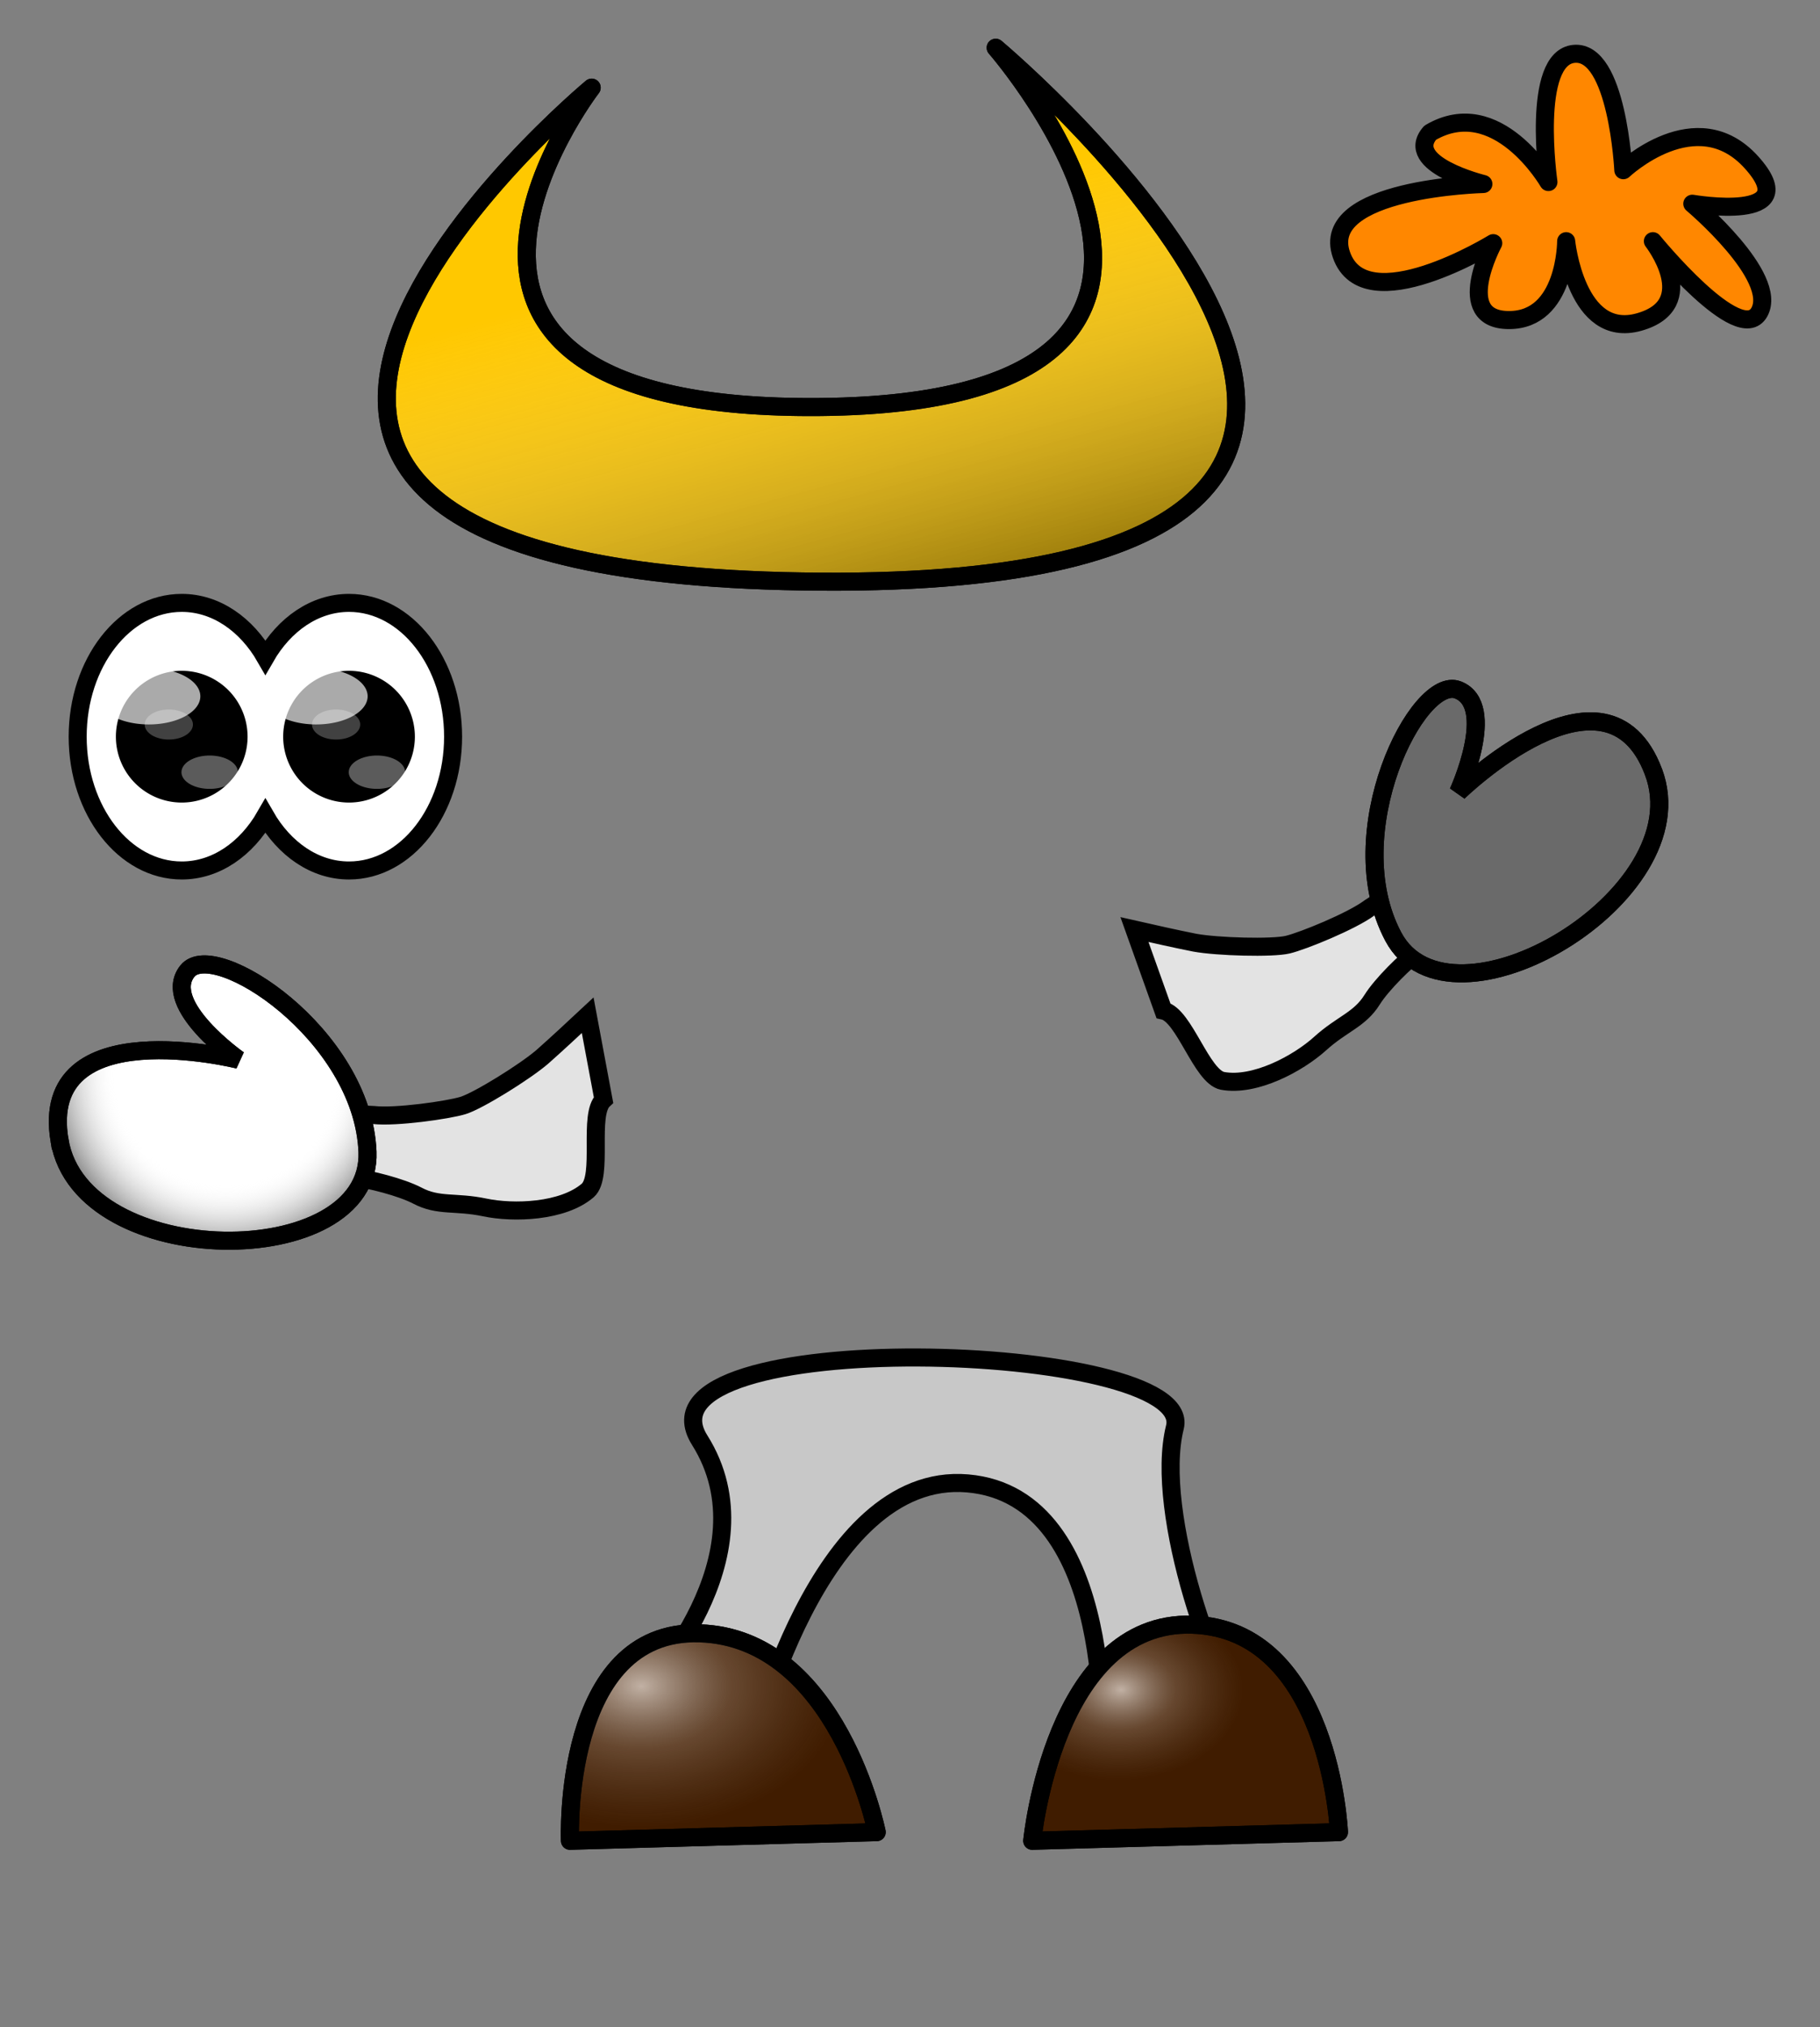 <?xml version="1.0"?><svg width="566.929" height="631.181" xmlns="http://www.w3.org/2000/svg" xmlns:xlink="http://www.w3.org/1999/xlink">
 <rect width="100%" height="100%" fill="#808080" stroke="none"/>
 <defs>
  <linearGradient id="linearGradient1990">
   <stop stop-color="#ffffff" stop-opacity="0" offset="0" id="stop1991"/>
   <stop stop-color="#ffffff" stop-opacity="0" offset="0.598" id="stop1993"/>
   <stop stop-color="#000000" stop-opacity="0.584" offset="1" id="stop1992"/>
  </linearGradient>
  <linearGradient id="linearGradient1868">
   <stop stop-color="#ffffff" stop-opacity="0" offset="0" id="stop1869"/>
   <stop stop-color="#000000" stop-opacity="0.475" offset="1" id="stop1872"/>
  </linearGradient>
  <linearGradient id="linearGradient1860">
   <stop stop-color="#ffffff" stop-opacity="0.643" offset="0" id="stop1861"/>
   <stop stop-color="#909090" stop-opacity="0.322" offset="0.451" id="stop1862"/>
   <stop stop-color="#8d8d8d" stop-opacity="0.325" offset="0.461" id="stop1863"/>
   <stop stop-color="#000000" stop-opacity="0.218" offset="1" id="stop1864"/>
  </linearGradient>
  <linearGradient id="linearGradient1851">
   <stop stop-color="#ffffff" stop-opacity="0.643" offset="0" id="stop1852"/>
   <stop stop-color="#909090" stop-opacity="0.322" offset="0.451" id="stop1856"/>
   <stop stop-color="#8d8d8d" stop-opacity="0.325" offset="0.461" id="stop1857"/>
   <stop stop-color="#000000" stop-opacity="0.218" offset="1" id="stop1853"/>
  </linearGradient>
  <linearGradient id="linearGradient1536">
   <stop stop-color="#000" offset="0" id="stop1537"/>
   <stop stop-color="#fff" offset="1" id="stop1538"/>
  </linearGradient>
  <radialGradient xlink:href="#linearGradient1851" r="33.196" id="radialGradient1850" gradientUnits="userSpaceOnUse" gradientTransform="matrix(1.178,0,0,0.849,-110.038,-414.142)" fy="1107.475" fx="389.846" cy="1107.475" cx="389"/>
  <radialGradient xlink:href="#linearGradient1851" r="52.832" id="radialGradient1855" gradientUnits="userSpaceOnUse" gradientTransform="matrix(1.2,0,0,0.833,-110.038,-414.142)" fy="1127.389" fx="258.188" cy="1127.389" cx="257.784"/>
  <linearGradient y2="0.874" y1="0.382" xlink:href="#linearGradient1868" x2="0.85" x1="0.44" id="linearGradient1859"/>
  <radialGradient xlink:href="#linearGradient1990" r="207.599" id="radialGradient1989" gradientUnits="userSpaceOnUse" gradientTransform="matrix(1.074,0,0,0.931,-110.038,-414.142)" fy="788.597" fx="297.362" cy="787.787" cx="298.058"/>
  <radialGradient xlink:href="#linearGradient1990" r="66.278" id="radialGradient1995" gradientUnits="userSpaceOnUse" gradientTransform="matrix(0.872,0,0,0.87,76.169,95.993)" fy="650.87" fx="565.477" cy="651.243" cx="566.581"/>
  <radialGradient xlink:href="#linearGradient1990" r="91.746" id="radialGradient2003" gradientUnits="userSpaceOnUse" gradientTransform="matrix(1.413,0,0,0.708,-110.038,-414.142)" fy="928.014" fx="244.046" cy="927.526" cx="242.343"/>
  <radialGradient xlink:href="#linearGradient1990" r="65.768" id="radialGradient2215" gradientUnits="userSpaceOnUse" gradientTransform="matrix(1.001,4.901468e-17,-2.009727e-17,0.999,231.466,160.142)" fy="650.965" fx="565.593" cy="651.336" cx="566.688"/>
 </defs>
 <g>
  <title>Layer 1</title>
  <g id="g2216">
   <path fill="#e3e3e3" fill-rule="nonzero" stroke="#000000" stroke-width="5.625" stroke-miterlimit="4" id="path1845" d="m451.439,284.945c6.148,1.649 4.194,0.662 -0.284,1.92c-4.595,1.325 -4.862,6.216 -8.815,8.947c-4.595,3.426 -11.88,10.612 -14.905,15.416c-3.907,6.28 -9.372,7.501 -16.21,13.685c-6.838,6.183 -20.329,13.47 -30.411,11.613c-6.546,-1.304 -11.901,-20.452 -18.421,-21.877l-9.012,-25.231c6.257,1.417 12.512,2.836 18.804,4.09c7.074,1.289 24.133,1.758 28.922,0.615c4.789,-1.143 19.941,-7.32 25.458,-11.431c4.944,-3.426 10.415,-5.577 16.145,-7.308c4.89,-1.446 8.381,-2.027 13.365,-0.721l-4.636,10.28z"/>
   <path fill="#ffffff" fill-rule="evenodd" stroke="#000000" stroke-width="5.625" stroke-miterlimit="4" id="path1842" d="m515.05,240.301c-14.653,-38.735 -60.825,6.355 -60.825,6.355c0,0 12.364,-26.953 -0.074,-31.843c-12.438,-4.89 -37.309,44.497 -20.144,76.808c17.617,33.162 95.696,-12.585 81.043,-51.319z"/>
   <path fill="url(#radialGradient1995)" fill-rule="evenodd" stroke="#000000" stroke-width="5.625" stroke-miterlimit="4" id="path1994" d="m515.05,240.301c-14.653,-38.735 -60.825,6.355 -60.825,6.355c0,0 12.364,-26.953 -0.074,-31.843c-12.438,-4.89 -37.309,44.497 -20.144,76.808c17.617,33.162 95.696,-12.585 81.043,-51.319z"/>
  </g>
  <g transform="matrix(-0.753,0.439,0.439,0.753,315.615,-626.521)" id="g2211">
   <path fill="#e3e3e3" fill-rule="nonzero" stroke="#000000" stroke-width="6.45" stroke-miterlimit="4" id="path2206" d="m788.629,852.532c7.058,1.893 4.815,0.76 -0.326,2.205c-5.275,1.522 -5.581,7.136 -10.12,10.272c-5.275,3.933 -13.638,12.183 -17.111,17.699c-4.486,7.21 -10.759,8.612 -18.61,15.711c-7.851,7.099 -23.339,15.464 -34.914,13.333c-7.516,-1.497 -13.663,-23.48 -21.149,-25.117l-10.347,-28.966c7.183,1.627 14.364,3.256 21.588,4.696c8.121,1.48 27.706,2.018 33.205,0.707c5.498,-1.312 22.894,-8.404 29.227,-13.124c5.676,-3.934 11.957,-6.402 18.536,-8.39c5.614,-1.66 9.621,-2.327 15.344,-0.828l-5.323,11.803z"/>
   <path fill="#ffffff" fill-rule="evenodd" stroke="#000000" stroke-width="6.45" stroke-miterlimit="4" id="path2207" d="m861.659,801.278c-16.822,-44.47 -69.831,7.296 -69.831,7.296c0,0 14.195,-30.944 -0.085,-36.558c-14.28,-5.614 -42.833,51.086 -23.127,88.18c20.225,38.072 109.865,-14.448 93.043,-58.918z"/>
   <path fill="url(#radialGradient2215)" fill-rule="evenodd" stroke="#000000" stroke-width="6.45" stroke-miterlimit="4" id="path2209" d="m861.659,801.278c-16.822,-44.47 -69.831,7.296 -69.831,7.296c0,0 14.195,-30.944 -0.085,-36.558c-14.28,-5.614 -42.833,51.086 -23.127,88.18c20.225,38.072 109.865,-14.448 93.043,-58.918z"/>
  </g>
  <path fill="#c8c8c8" fill-rule="evenodd" stroke="#000000" stroke-width="5.625" stroke-linecap="round" stroke-linejoin="round" stroke-miterlimit="4" id="path1848" d="m200.458,526.446c0,0 40.372,-41.718 17.495,-78.052c-22.877,-36.335 154.759,-30.952 148.03,-4.037c-6.729,26.915 13.457,82.09 22.877,91.51c9.42,9.42 -45.755,10.766 -45.755,10.766c0,0 5.383,-80.744 -41.718,-84.781c-47.101,-4.037 -67.287,83.435 -67.287,83.435l-33.643,-18.84z"/>
  <path fill="#ffc800" fill-rule="evenodd" stroke="#000000" stroke-width="5.625" stroke-linecap="round" stroke-linejoin="round" stroke-miterlimit="4" id="path1532" d="m184.307,27.289c0,0 -77.685,100.991 71.47,99.437c150.709,-1.554 54.38,-111.866 54.38,-111.866c0,0 200.427,167.8 -54.38,166.246c-254.807,-1.554 -71.47,-153.816 -71.47,-153.816z"/>
  <path fill="url(#linearGradient1859)" fill-rule="evenodd" stroke="#000000" stroke-width="5.625" stroke-linecap="round" stroke-linejoin="round" stroke-miterlimit="4" id="path1858" d="m184.307,27.289c0,0 -77.685,100.991 71.47,99.437c150.709,-1.554 54.38,-111.866 54.38,-111.866c0,0 200.427,167.8 -54.38,166.246c-254.807,-1.554 -71.47,-153.816 -71.47,-153.816z"/>
  <g transform="matrix(0.195 0 0 0.195 91.253 45.153)" id="g1578">
   <path fill="#ffffff" fill-rule="evenodd" stroke="#000000" stroke-width="28.781" stroke-miterlimit="4" id="path1550" d="m-177.645,731.062c-91.768,0 -166.25,95.699 -166.25,213.625c0,117.926 74.482,213.625 166.25,213.625c54.829,0 103.306,-34.313 133.594,-86.969c30.287,52.659 78.794,86.969 133.625,86.969c91.768,0 166.25,-95.699 166.25,-213.625c0,-117.926 -74.482,-213.625 -166.25,-213.625c-54.827,0 -103.337,34.284 -133.625,86.938c-30.288,-52.65 -78.769,-86.938 -133.594,-86.938z"/>
   <path fill="#000000" fill-rule="evenodd" stroke="#000000" stroke-width="5.117pt" id="path1551" d="m-75.891,944.682a101.767,101.767 0 1 1 -203.535,0a101.767,101.767 0 1 1 203.535,0z"/>
   <path fill="#ffffff" fill-opacity="0.665" fill-rule="evenodd" stroke-width="1pt" id="path1552" d="m-187.577,841.755a42.588,23.275 0 1 1 -85.177,76.897a42.588,23.275 0 1 1 85.177,-76.897z"/>
   <path fill="#ffffff" fill-opacity="0.358" fill-rule="evenodd" stroke-width="2.096pt" id="path1553" d="m-109.698,978.613a23.336,13.79 0 1 1 -46.672,45.558a23.336,13.79 0 1 1 46.672,-45.558z"/>
   <path fill="#ffffff" fill-opacity="0.256" fill-rule="evenodd" stroke-width="2.096pt" id="path1554" d="m-175.742,905.821a22.548,14.035 0 1 1 -45.096,38.878a22.548,14.035 0 1 1 45.096,-38.878z"/>
   <path fill="#000000" fill-rule="evenodd" stroke="#000000" stroke-width="5.117pt" id="path1563" d="m191.346,944.682a101.767,101.767 0 1 1 -203.535,0a101.767,101.767 0 1 1 203.535,0z"/>
   <path fill="#ffffff" fill-opacity="0.665" fill-rule="evenodd" stroke-width="1pt" id="path1564" d="m79.66,841.755a42.588,23.275 0 1 1 -85.177,76.897a42.588,23.275 0 1 1 85.177,-76.897z"/>
   <path fill="#ffffff" fill-opacity="0.358" fill-rule="evenodd" stroke-width="2.096pt" id="path1565" d="m157.539,978.613a23.336,13.79 0 1 1 -46.672,45.558a23.336,13.79 0 1 1 46.672,-45.558z"/>
   <path fill="#ffffff" fill-opacity="0.256" fill-rule="evenodd" stroke-width="2.096pt" id="path1566" d="m91.495,905.821a22.548,14.035 0 1 1 -45.096,38.878a22.548,14.035 0 1 1 45.096,-38.878z"/>
  </g>
  <path fill="#ff8700" fill-rule="evenodd" stroke="#000000" stroke-width="5.625" stroke-linecap="round" stroke-linejoin="round" stroke-miterlimit="4" id="path1588" d="m445.499,41.327c-8.595,9.823 16.576,15.962 16.576,15.962c0,0 -51.57,1.228 -44.203,22.102c7.367,20.874 47.273,-3.684 47.273,-3.684c0,0 -12.893,23.943 4.911,23.943c17.804,0 17.804,-24.557 17.804,-24.557c0,0 3.07,30.697 22.715,25.171c19.646,-5.525 4.298,-25.171 4.298,-25.171c0,0 27.013,33.152 33.152,22.101c6.139,-11.051 -20.874,-33.766 -20.874,-33.766c0,0 35.608,6.139 18.418,-12.893c-17.19,-19.032 -39.905,2.456 -39.905,2.456c0,0 -1.842,-37.45 -15.348,-36.222c-13.507,1.228 -7.981,39.905 -7.981,39.905c0,0 -15.962,-27.627 -36.836,-15.348z"/>
  <path fill="#522400" fill-rule="evenodd" stroke="#000000" stroke-width="5.625" stroke-linecap="round" stroke-linejoin="round" stroke-miterlimit="4" id="path1846" d="m177.543,573.126c0,0 -2.691,-65.941 40.372,-64.595c43.063,1.346 55.175,61.904 55.175,61.904l-95.547,2.691z"/>
  <path fill="#522400" fill-rule="evenodd" stroke="#000000" stroke-width="5.625" stroke-linecap="round" stroke-linejoin="round" stroke-miterlimit="4" id="path1847" d="m321.536,573.126c0,0 6.729,-68.632 49.792,-67.287c43.063,1.346 45.755,64.595 45.755,64.595l-95.547,2.691z"/>
  <path fill="url(#radialGradient1850)" fill-rule="evenodd" stroke="#000000" stroke-width="5.625" stroke-linecap="round" stroke-linejoin="round" stroke-miterlimit="4" id="path1849" d="m321.536,573.126c0,0 6.729,-68.632 49.792,-67.287c43.063,1.346 45.755,64.595 45.755,64.595l-95.547,2.691z"/>
  <path fill="url(#radialGradient1855)" fill-rule="evenodd" stroke="#000000" stroke-width="5.625" stroke-linecap="round" stroke-linejoin="round" stroke-miterlimit="4" id="path1854" d="m177.543,573.126c0,0 -2.691,-65.941 40.372,-64.595c43.063,1.346 55.175,61.904 55.175,61.904l-95.547,2.691z"/>
 </g>
</svg>